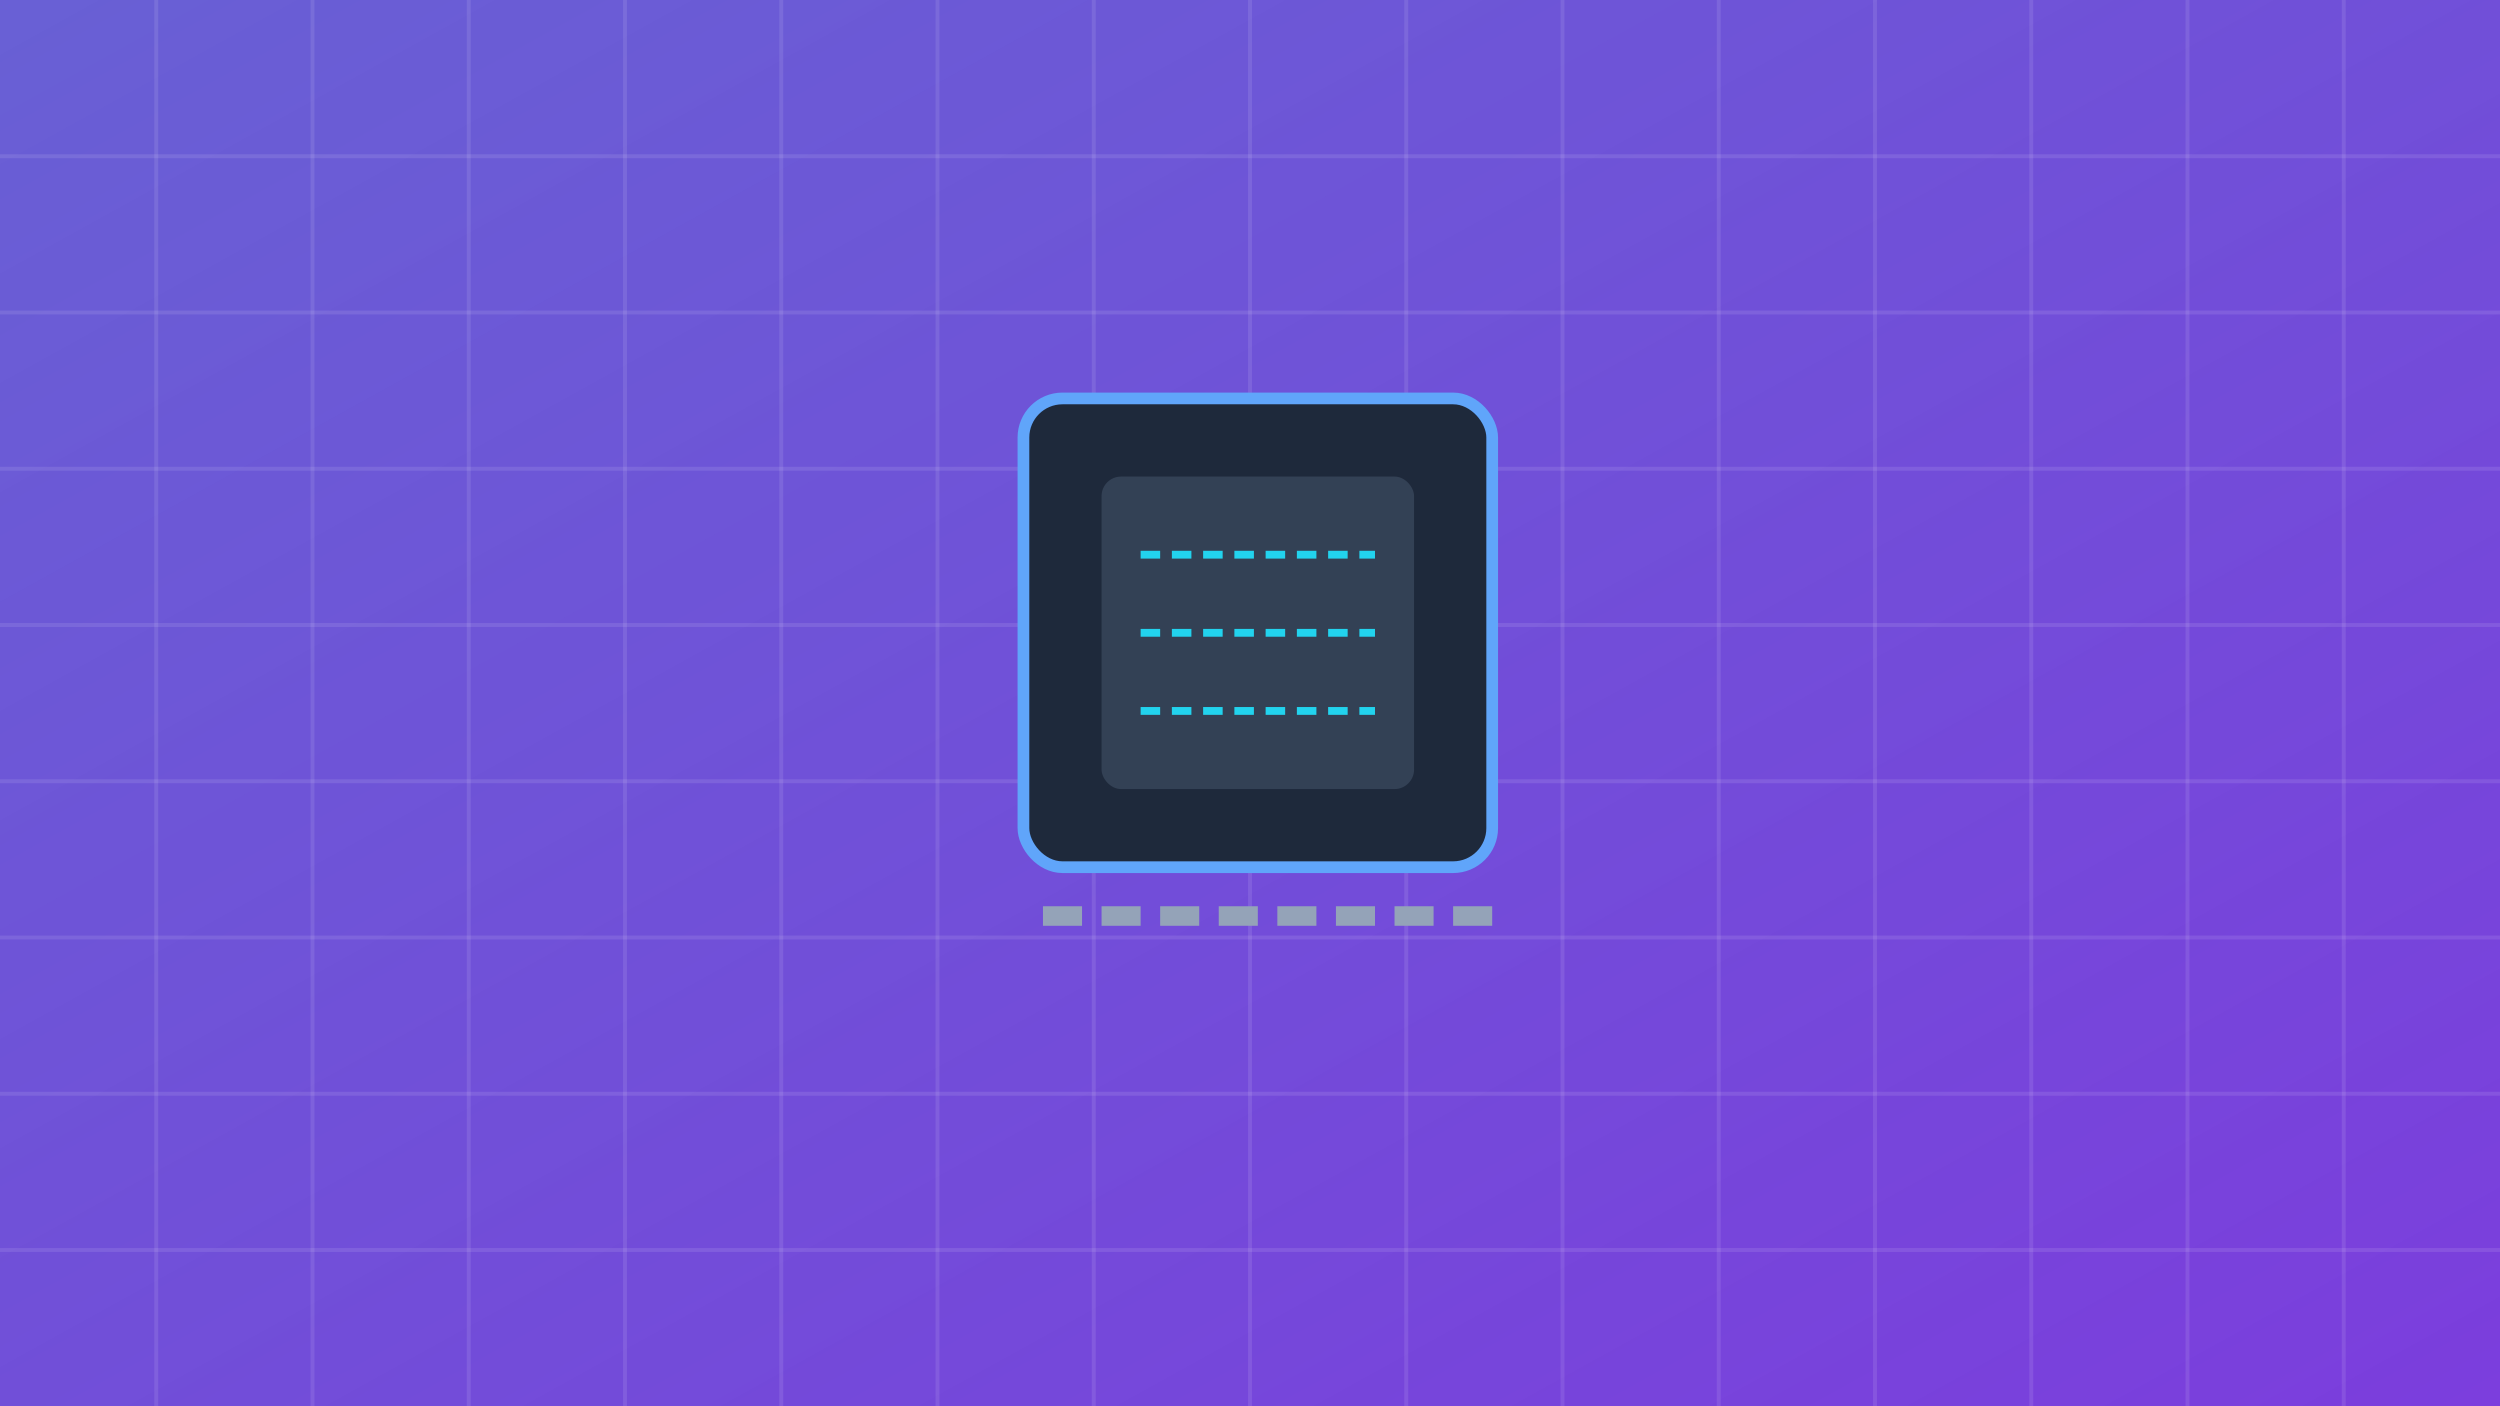 <?xml version="1.0" encoding="UTF-8" standalone="no"?>
<svg width="640" height="360" viewBox="0 0 640 360" xmlns="http://www.w3.org/2000/svg">
  <!-- Background gradient -->
  <defs>
    <linearGradient id="bgGradient" x1="0%" y1="0%" x2="100%" y2="100%">
      <stop offset="0%" stop-color="#4338ca" stop-opacity="0.8"/>
      <stop offset="100%" stop-color="#6d28d9" stop-opacity="0.9"/>
    </linearGradient>
    <filter id="dropShadow" x="-20%" y="-20%" width="140%" height="140%">
      <feGaussianBlur in="SourceAlpha" stdDeviation="3"/>
      <feOffset dx="2" dy="2" result="offsetblur"/>
      <feComponentTransfer>
        <feFuncA type="linear" slope="0.5"/>
      </feComponentTransfer>
      <feMerge>
        <feMergeNode/>
        <feMergeNode in="SourceGraphic"/>
      </feMerge>
    </filter>
  </defs>
  
  <!-- Background -->
  <rect width="640" height="360" fill="url(#bgGradient)"/>
  
  <!-- Grid pattern -->
  <path d="M0 40 H640 M0 80 H640 M0 120 H640 M0 160 H640 M0 200 H640 M0 240 H640 M0 280 H640 M0 320 H640" stroke="#ffffff" stroke-opacity="0.1" stroke-width="1"/>
  <path d="M40 0 V360 M80 0 V360 M120 0 V360 M160 0 V360 M200 0 V360 M240 0 V360 M280 0 V360 M320 0 V360 M360 0 V360 M400 0 V360 M440 0 V360 M480 0 V360 M520 0 V360 M560 0 V360 M600 0 V360" stroke="#ffffff" stroke-opacity="0.1" stroke-width="1"/>
  
  <!-- CPU Mining Illustration -->
  <g transform="translate(320, 160)" filter="url(#dropShadow)">
    <!-- CPU -->
    <rect x="-60" y="-60" width="120" height="120" rx="10" fill="#1e293b" stroke="#60a5fa" stroke-width="3"/>
    
    <!-- CPU Details -->
    <rect x="-40" y="-40" width="80" height="80" rx="5" fill="#334155"/>
    
    <!-- CPU Pins -->
    <g>
      <rect x="-55" y="70" width="10" height="5" fill="#94a3b8"/>
      <rect x="-40" y="70" width="10" height="5" fill="#94a3b8"/>
      <rect x="-25" y="70" width="10" height="5" fill="#94a3b8"/>
      <rect x="-10" y="70" width="10" height="5" fill="#94a3b8"/>
      <rect x="5" y="70" width="10" height="5" fill="#94a3b8"/>
      <rect x="20" y="70" width="10" height="5" fill="#94a3b8"/>
      <rect x="35" y="70" width="10" height="5" fill="#94a3b8"/>
      <rect x="50" y="70" width="10" height="5" fill="#94a3b8"/>
    </g>
    
    <!-- Mining Animation Lines -->
    <g stroke="#22d3ee" stroke-width="2">
      <path d="M-30 -20 L30 -20" stroke-dasharray="5,3" stroke-dashoffset="0">
        <animate attributeName="stroke-dashoffset" from="8" to="0" dur="1.5s" repeatCount="indefinite"/>
      </path>
      <path d="M-30 0 L30 0" stroke-dasharray="5,3" stroke-dashoffset="0">
        <animate attributeName="stroke-dashoffset" from="8" to="0" dur="1.5s" repeatCount="indefinite" begin="0.2s"/>
      </path>
      <path d="M-30 20 L30 20" stroke-dasharray="5,3" stroke-dashoffset="0">
        <animate attributeName="stroke-dashoffset" from="8" to="0" dur="1.5s" repeatCount="indefinite" begin="0.4s"/>
      </path>
    </g>
  </g>
  
  <!-- No duration badge - handled by UI -->
</svg>
